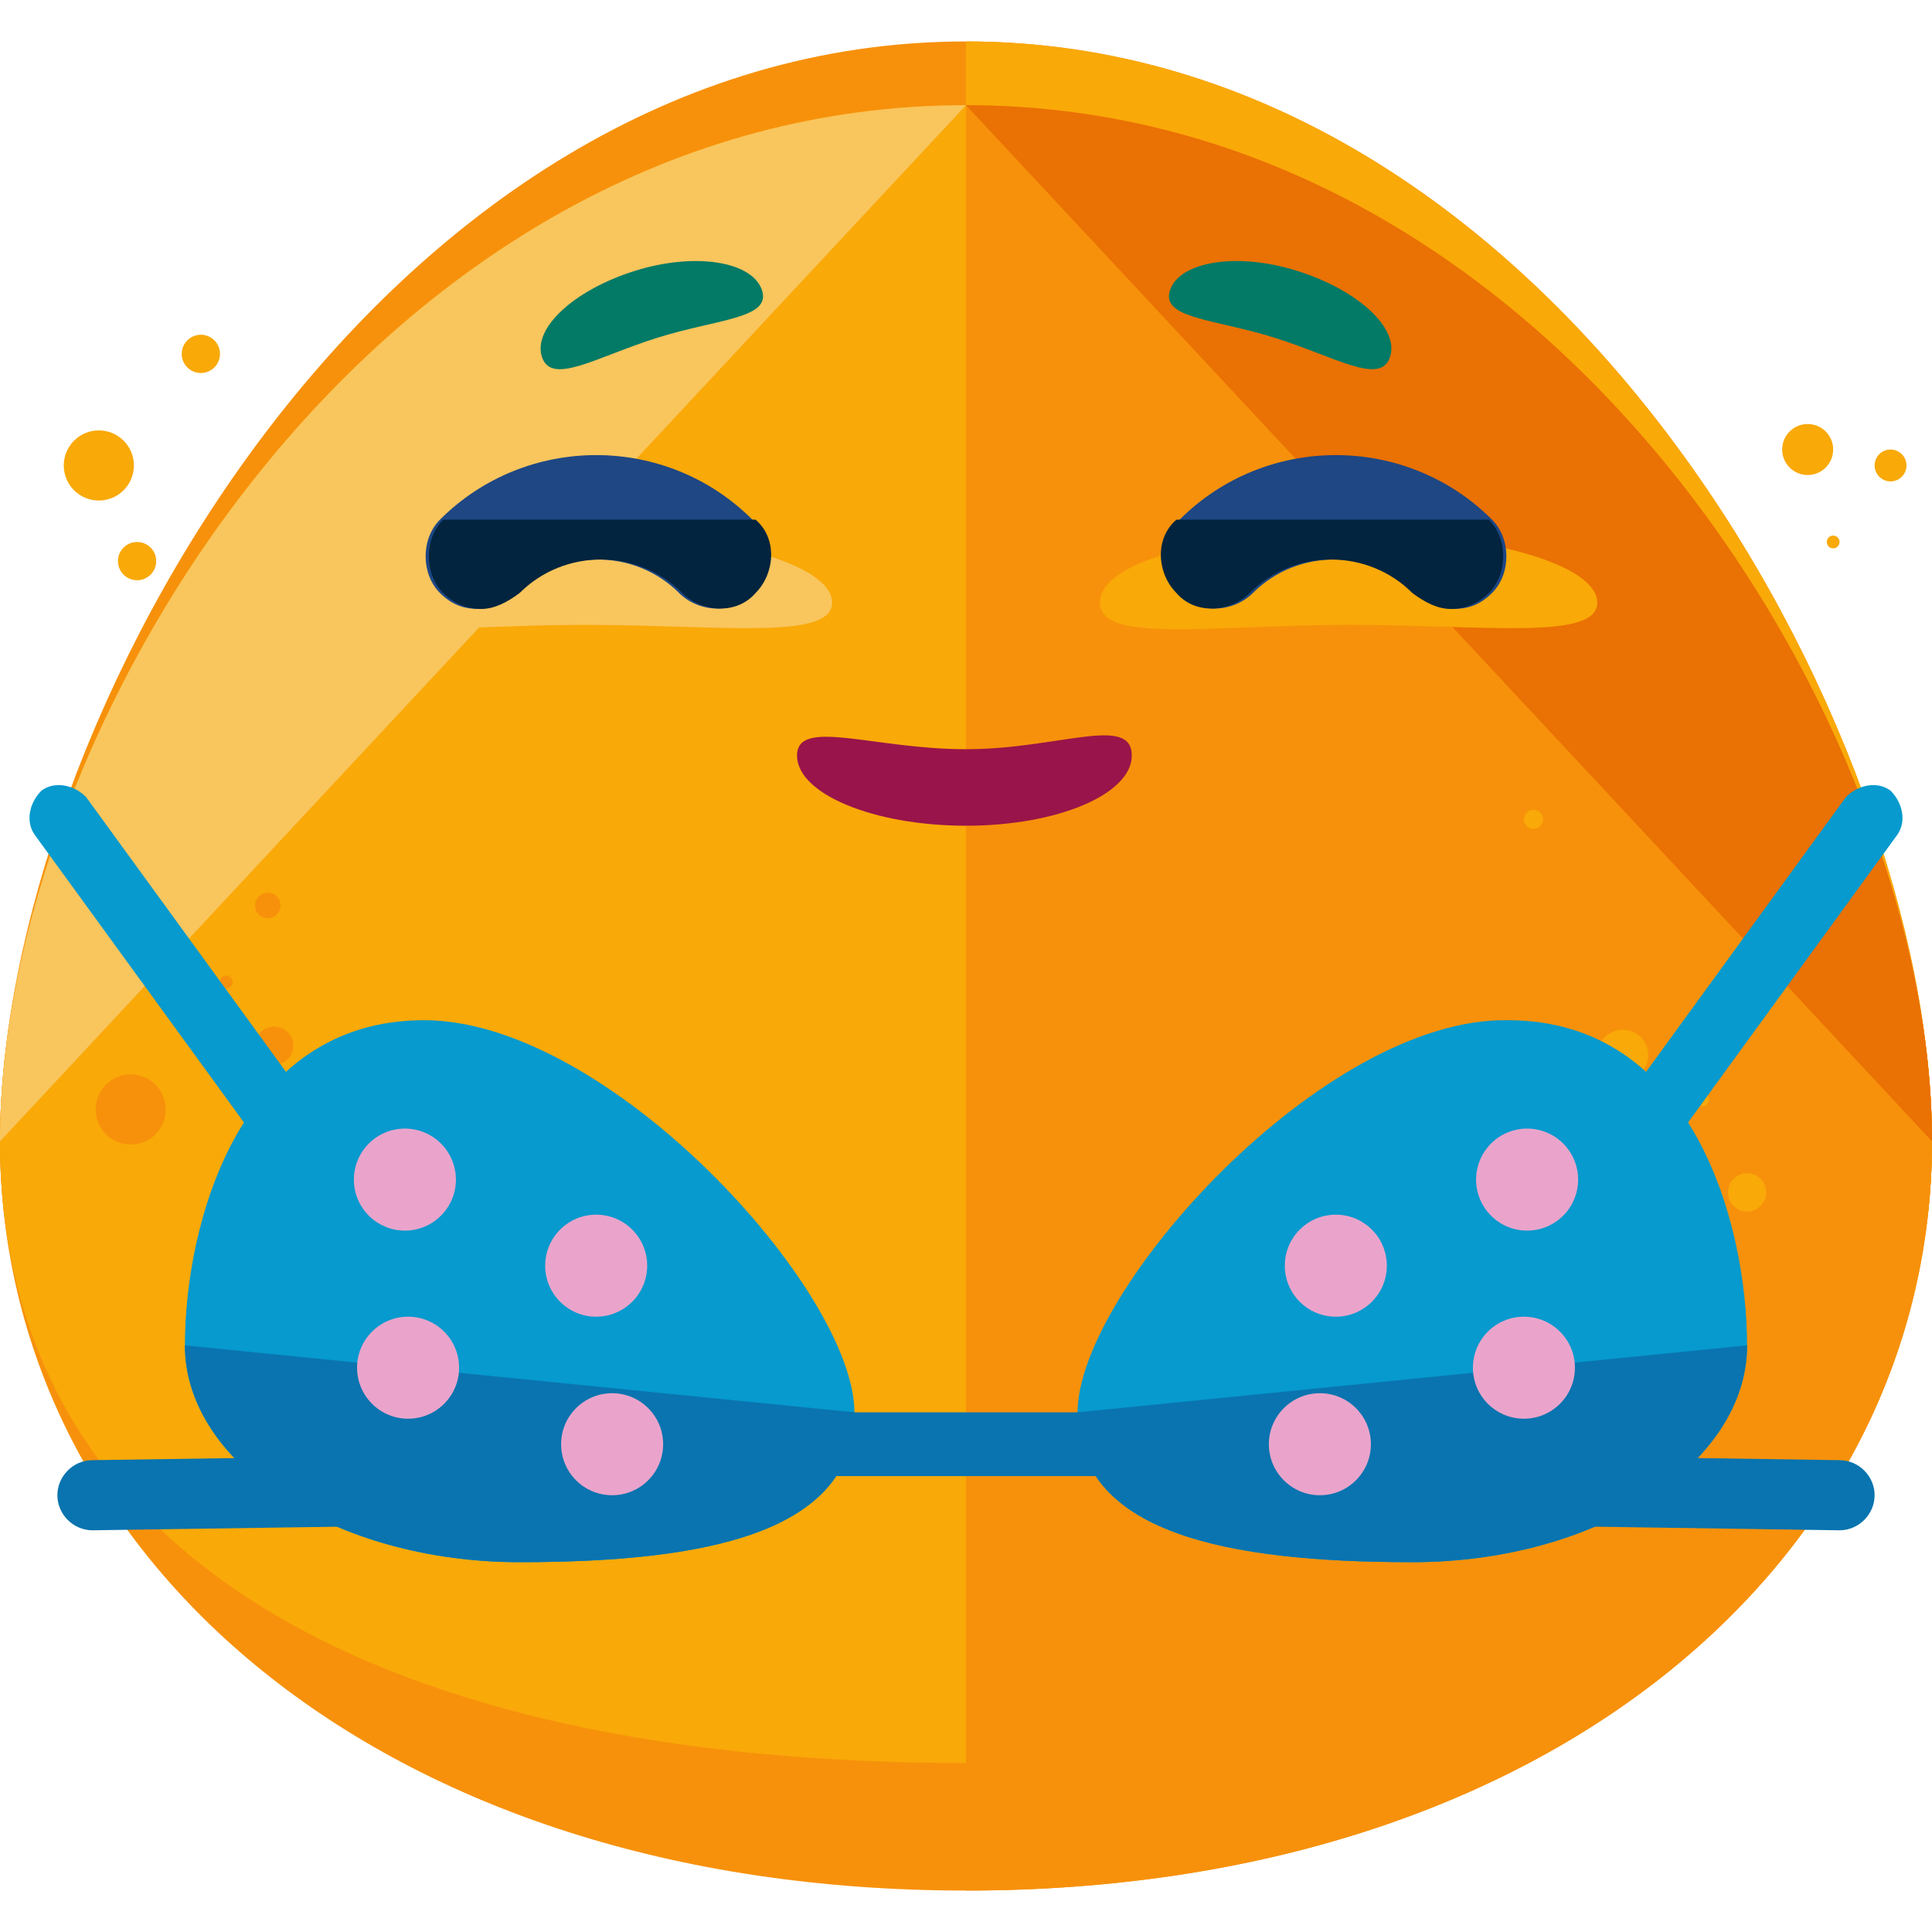 <?xml version="1.0" encoding="iso-8859-1"?>
<!-- Generator: Adobe Illustrator 19.0.0, SVG Export Plug-In . SVG Version: 6.00 Build 0)  -->
<svg version="1.1" id="Layer_1" xmlns="http://www.w3.org/2000/svg" xmlns:xlink="http://www.w3.org/1999/xlink" x="0px" y="0px"
	 viewBox="0 0 484.8 484.8" style="enable-background:new 0 0 484.8 484.8;" xml:space="preserve">
<g>
	<path style="fill:#F7910B;" d="M484.8,286.4c0,104-95.2,188-242.4,188S0,390.4,0,286.4s95.2-260,242.4-260S484.8,182.4,484.8,286.4
		z"/>
	<path style="fill:#F7910B;" d="M484.8,286.4c0,104-95.2,156-242.4,156S0,390.4,0,286.4s95.2-276,242.4-276S484.8,182.4,484.8,286.4
		z"/>
</g>
<g>
	<path style="fill:#F9A908;" d="M242.4,10.4c147.2,0,242.4,172,242.4,276s-95.2,156-242.4,156"/>
	<path style="fill:#F9A908;" d="M484.8,286.4c0,104-95.2,156-242.4,156S0,390.4,0,286.4s95.2-260,242.4-260S484.8,182.4,484.8,286.4
		z"/>
</g>
<path style="fill:#F9C55D;" d="M0,286.4c0-104,95.2-260,242.4-260"/>
<path style="fill:#F7910B;" d="M242.4,26.4c147.2,0,242.4,156,242.4,260s-95.2,188-242.4,188"/>
<path style="fill:#EA7103;" d="M242.4,26.4c147.2,0,242.4,156,242.4,260"/>
<path style="fill:#F9C55D;" d="M208.8,151.2c0,9.6-28,5.6-62.4,5.6S84,161.6,84,151.2s28-17.6,62.4-17.6S208.8,141.6,208.8,151.2z"
	/>
<path style="fill:#F9A908;" d="M400.8,151.2c0,9.6-28,5.6-62.4,5.6s-62.4,4.8-62.4-5.6s28-17.6,62.4-17.6S400.8,141.6,400.8,151.2z"
	/>
<g>
	<circle style="fill:#F7910B;" cx="68.8" cy="262.4" r="4.8"/>
	<circle style="fill:#F7910B;" cx="32.8" cy="278.4" r="8.8"/>
	<circle style="fill:#F7910B;" cx="56.8" cy="246.4" r="1.6"/>
	<circle style="fill:#F7910B;" cx="93.6" cy="260.8" r="1.6"/>
</g>
<g>
	<circle style="fill:#F9A908;" cx="407.2" cy="264.8" r="6.4"/>
	<circle style="fill:#F9A908;" cx="427.2" cy="276" r="1.6"/>
	<circle style="fill:#F9A908;" cx="384.8" cy="205.6" r="2.4"/>
	<circle style="fill:#F9A908;" cx="380.8" cy="298.4" r="10.4"/>
	<circle style="fill:#F9A908;" cx="438.4" cy="299.2" r="4.8"/>
</g>
<g>
	<circle style="fill:#F7910B;" cx="60.8" cy="294.4" r="4"/>
	<circle style="fill:#F7910B;" cx="67.2" cy="227.2" r="3.2"/>
</g>
<g>
	<circle style="fill:#F9A908;" cx="24.8" cy="116.8" r="8.8"/>
	<circle style="fill:#F9A908;" cx="50.4" cy="88.8" r="4.8"/>
	<circle style="fill:#F9A908;" cx="460" cy="136" r="1.6"/>
	<circle style="fill:#F9A908;" cx="453.6" cy="112.8" r="6.4"/>
	<circle style="fill:#F9A908;" cx="474.4" cy="116.8" r="4"/>
	<circle style="fill:#F9A908;" cx="34.4" cy="140.8" r="4.8"/>
</g>
<path style="fill:#1E4784;" d="M364.8,152.8c-3.2,0-6.4-1.6-9.6-4c-11.2-11.2-29.6-11.2-40.8,0c-4.8,4.8-13.6,5.6-18.4,0
	c-4.8-4.8-5.6-13.6,0-18.4c21.6-21.6,56.8-21.6,78.4,0c4.8,4.8,4.8,13.6,0,18.4C371.2,152,368,152.8,364.8,152.8z"/>
<path style="fill:#02243E;" d="M373.6,130.4c4.8,4.8,4.8,13.6,0,18.4c-2.4,2.4-5.6,4-9.6,4c-3.2,0-6.4-1.6-9.6-4
	c-11.2-11.2-29.6-11.2-40.8,0c-4.8,4.8-13.6,5.6-18.4,0c-4.8-4.8-5.6-13.6,0-18.4"/>
<path style="fill:#1E4784;" d="M120,152.8c3.2,0,6.4-1.6,9.6-4c11.2-11.2,29.6-11.2,40.8,0c4.8,4.8,13.6,5.6,18.4,0
	c4.8-4.8,5.6-13.6,0-18.4c-21.6-21.6-56.8-21.6-78.4,0c-4.8,4.8-4.8,13.6,0,18.4C113.6,152,116.8,152.8,120,152.8z"/>
<path style="fill:#02243E;" d="M111.2,130.4c-4.8,4.8-4.8,13.6,0,18.4c2.4,2.4,5.6,4,9.6,4c3.2,0,6.4-1.6,9.6-4
	c11.2-11.2,29.6-11.2,40.8,0c4.8,4.8,13.6,5.6,18.4,0c4.8-4.8,5.6-13.6,0-18.4"/>
<g>
	<path style="fill:#037A66;" d="M191.2,72.8c2.4,7.2-11.2,7.2-26.4,12s-26.4,12-28.8,4.8c-2.4-7.2,8-16.8,23.2-21.6
		S188.8,65.6,191.2,72.8z"/>
	<path style="fill:#037A66;" d="M293.6,72.8c-2.4,7.2,11.2,7.2,26.4,12c15.2,4.8,26.4,12,28.8,4.8s-8-16.8-23.2-21.6
		C310.4,63.2,296,65.6,293.6,72.8z"/>
</g>
<path style="fill:#069ACE;" d="M214.4,354.4c0,30.4-37.6,37.6-84,37.6s-84-24.8-84-54.4c0-30.4,13.6-81.6,60-81.6
	S214.4,324,214.4,354.4z"/>
<path style="fill:#0974AF;" d="M214.4,354.4c0,30.4-37.6,37.6-84,37.6s-84-24.8-84-54.4"/>
<g>
	<circle style="fill:#EAA4CB;" cx="101.6" cy="296" r="12.8"/>
	<circle style="fill:#EAA4CB;" cx="149.6" cy="317.6" r="12.8"/>
	<circle style="fill:#EAA4CB;" cx="102.4" cy="343.2" r="12.8"/>
	<circle style="fill:#EAA4CB;" cx="153.6" cy="362.4" r="12.8"/>
</g>
<path style="fill:#069ACE;" d="M79.2,279.2c2.4,3.2,1.6,8-1.6,11.2l0,0c-3.2,2.4-8,1.6-11.2-1.6L8.8,209.6c-2.4-3.2-1.6-8,1.6-11.2
	l0,0c3.2-2.4,8-1.6,11.2,1.6L79.2,279.2z"/>
<path style="fill:#0974AF;" d="M132,364.8c4.8,0,8.8,4,8.8,8.8l0,0c0,4.8-4,8.8-8.8,8.8L23.2,384c-4.8,0-8.8-4-8.8-8.8l0,0
	c0-4.8,4-8.8,8.8-8.8L132,364.8z"/>
<path style="fill:#069ACE;" d="M270.4,354.4c0,30.4,37.6,37.6,84,37.6s84-24.8,84-54.4c0-30.4-13.6-81.6-60-81.6
	C332,255.2,270.4,324,270.4,354.4z"/>
<path style="fill:#0974AF;" d="M270.4,354.4c0,30.4,37.6,37.6,84,37.6s84-24.8,84-54.4"/>
<g>
	<circle style="fill:#EAA4CB;" cx="383.2" cy="296" r="12.8"/>
	<circle style="fill:#EAA4CB;" cx="335.2" cy="317.6" r="12.8"/>
	<circle style="fill:#EAA4CB;" cx="382.4" cy="343.2" r="12.8"/>
	<circle style="fill:#EAA4CB;" cx="331.2" cy="362.4" r="12.8"/>
</g>
<path style="fill:#069ACE;" d="M405.6,279.2c-2.4,3.2-1.6,8,1.6,11.2l0,0c3.2,2.4,8,1.6,11.2-1.6l57.6-79.2c2.4-3.2,1.6-8-1.6-11.2
	l0,0c-3.2-2.4-8-1.6-11.2,1.6L405.6,279.2z"/>
<g>
	<path style="fill:#0974AF;" d="M352.8,364.8c-4.8,0-8.8,4-8.8,8.8l0,0c0,4.8,4,8.8,8.8,8.8l108.8,1.6c4.8,0,8.8-4,8.8-8.8l0,0
		c0-4.8-4-8.8-8.8-8.8L352.8,364.8z"/>
	<path style="fill:#0974AF;" d="M290.4,362.4c0,4.8-3.2,8-8,8h-88c-4.8,0-8-3.2-8-8l0,0c0-4.8,3.2-8,8-8h88
		C287.2,354.4,290.4,357.6,290.4,362.4L290.4,362.4z"/>
</g>
<path style="fill:#99144A;" d="M284,189.6c0,9.6-18.4,17.6-41.6,17.6s-42.4-8-42.4-17.6s19.2-1.6,42.4-1.6S284,179.2,284,189.6z"/>
<g>
</g>
<g>
</g>
<g>
</g>
<g>
</g>
<g>
</g>
<g>
</g>
<g>
</g>
<g>
</g>
<g>
</g>
<g>
</g>
<g>
</g>
<g>
</g>
<g>
</g>
<g>
</g>
<g>
</g>
</svg>
